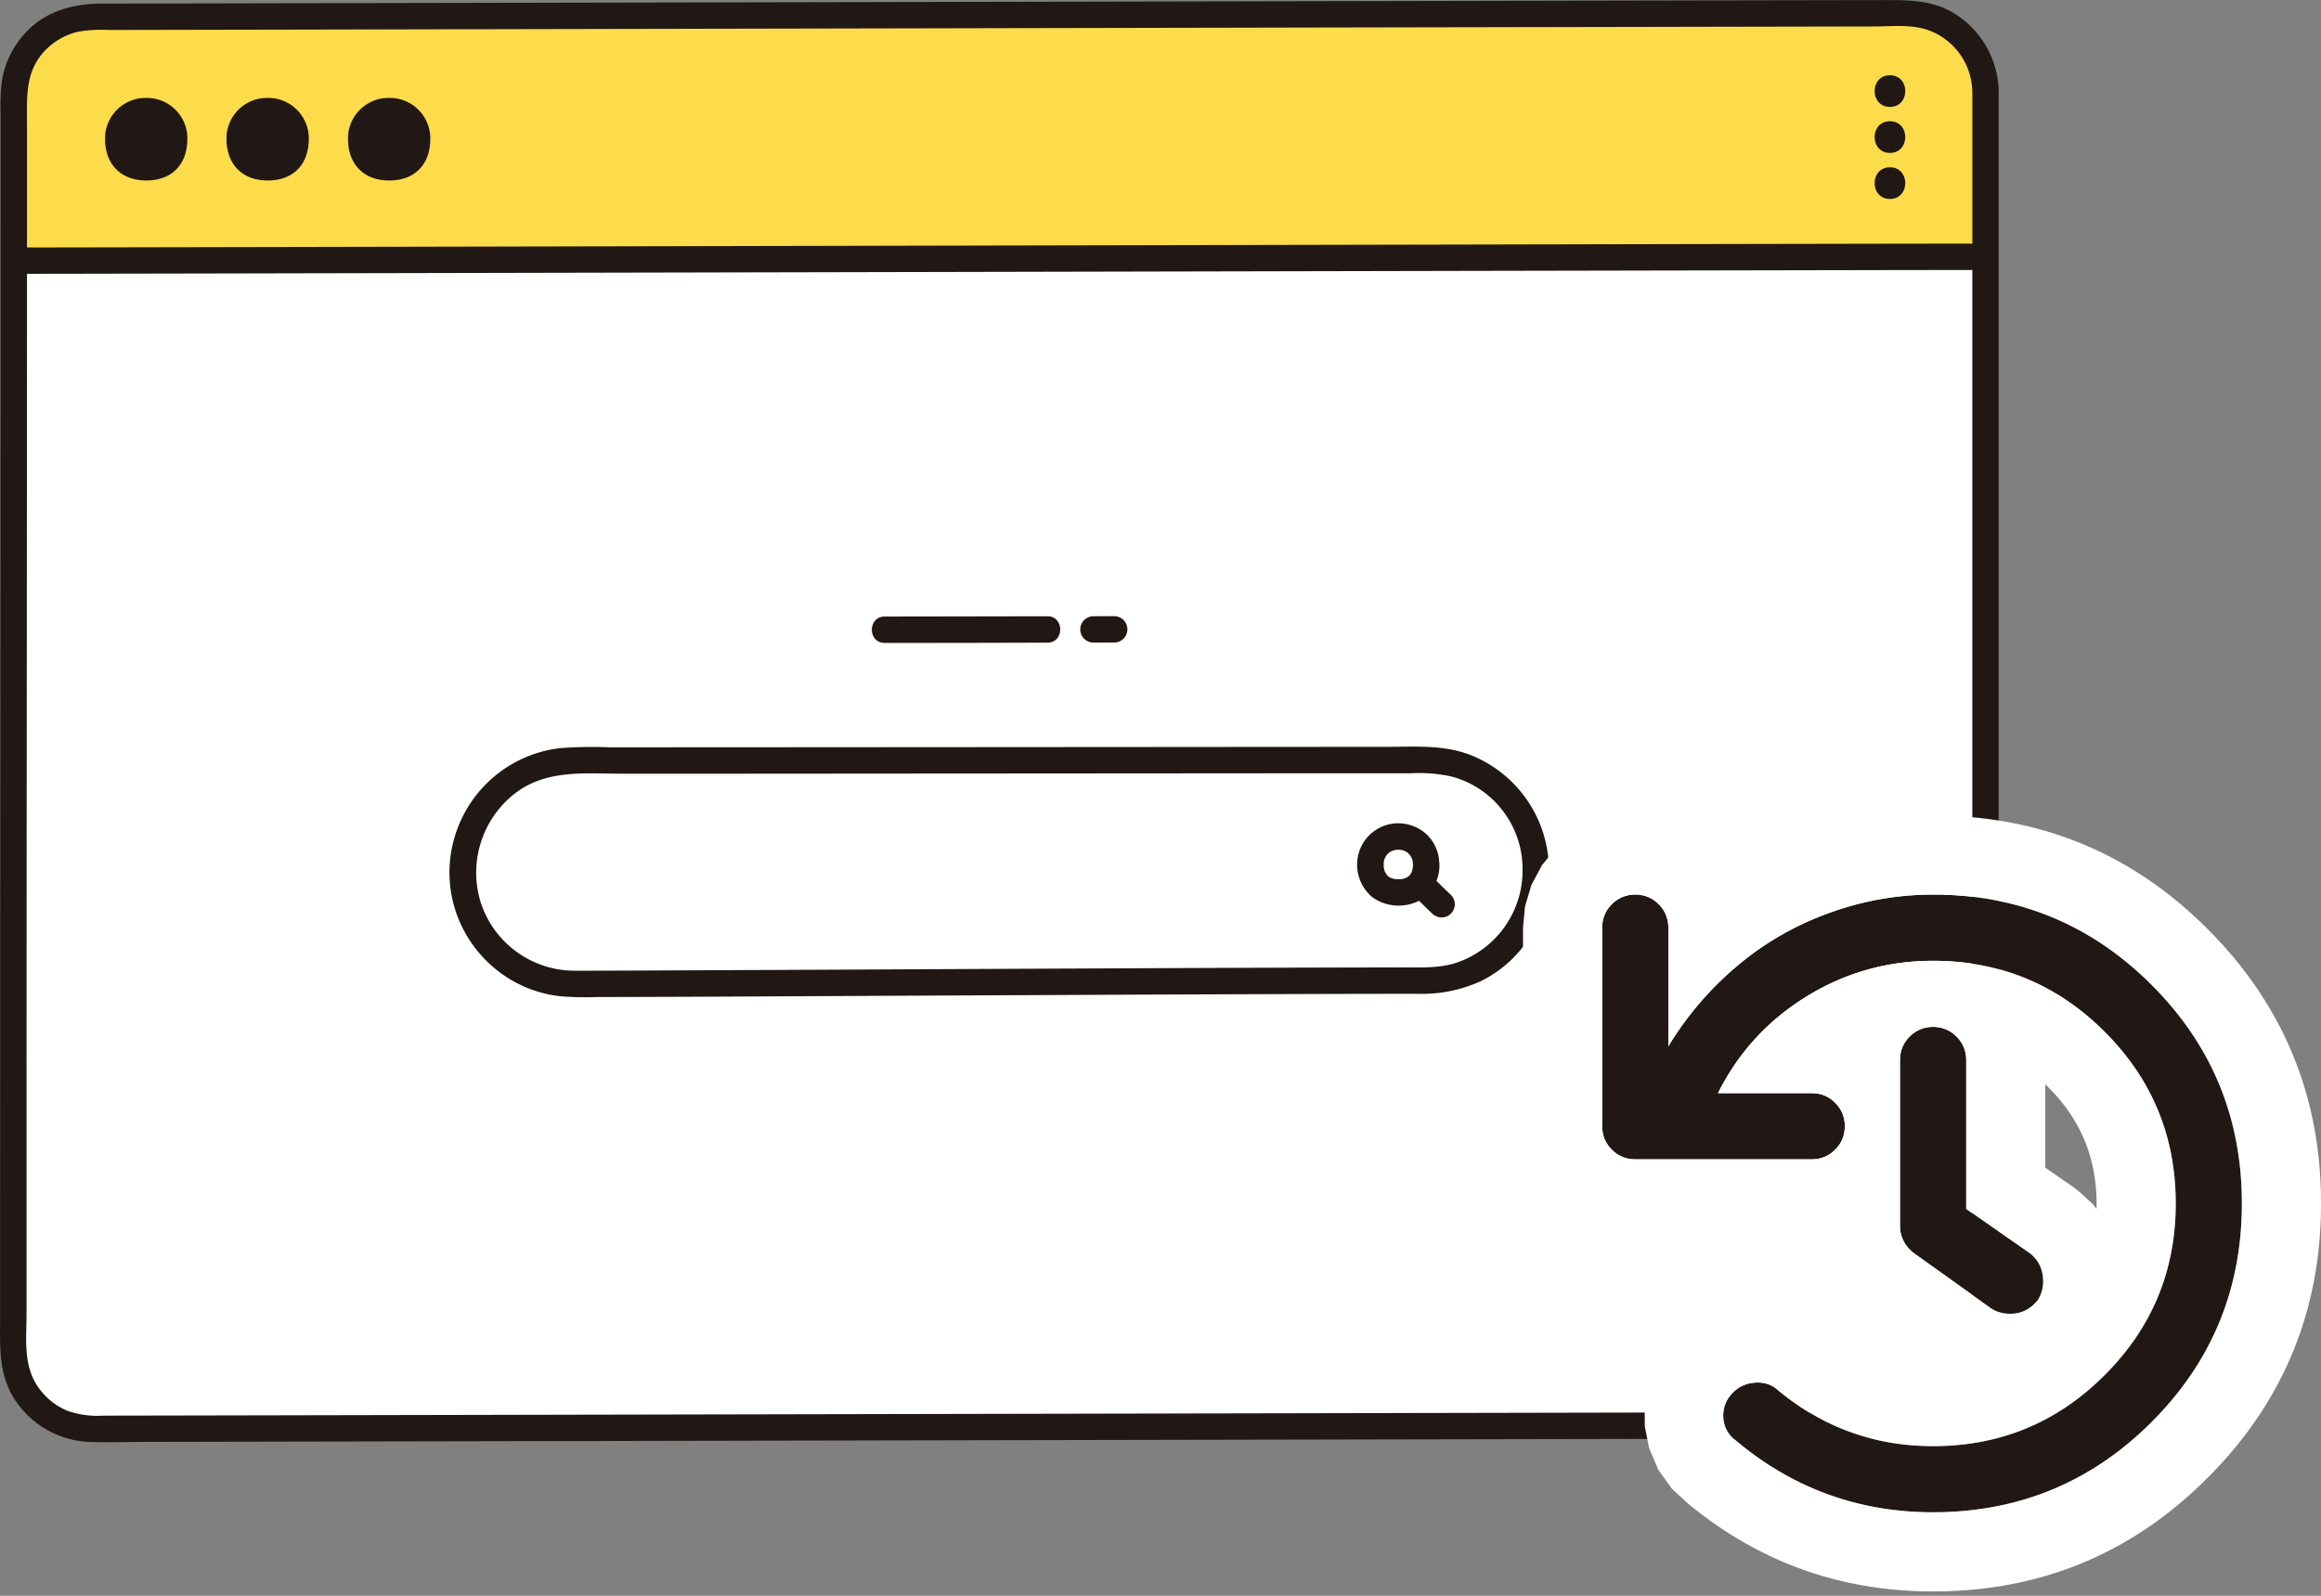 <svg width="100%" height="100%" viewBox="0 0 176 121" version="1.1" xmlns="http://www.w3.org/2000/svg" xml:space="preserve" fill-rule="evenodd" clip-rule="evenodd" stroke-linejoin="round" stroke-miterlimit="2"><rect x="0" y="0" width="176" height="121" fill="#808080" stroke="none"/><g><g><g><g><g transform="matrix(.5 0 0 .5 .004 .006)"><clipPath id="_clip1"><rect x="0" y="0" width="303.206" height="218.696"/></clipPath><g clip-path="url(#_clip1)" fill-rule="nonzero"><path d="M301.117 13.991c0 38.888-.008 145.237-.011 190.139.002 6.573-5.401 11.985-11.974 11.994-56.124.093-218.016.433-275.1.537h-.017c-6.577 0-11.992-5.408-12-11.985-.036-44.6.1-150.9.062-190.133C2.069 7.966 7.473 2.547 14.05 2.537 70.469 2.433 240.291 2.072 289.1 2h.023c6.579 0 11.992 5.412 11.994 11.991z" fill="#fff"/><path d="M5.623 6.191a11.96 11.96 0 00-3.373 8.352c.008 8.164.008 12.58 0 23.835-12.227.063 244.5-.5 299.04-.579-.006-11.273 0-15.683 0-23.808C301.288 7.412 295.875 2 289.296 2h-.022c-48.81.077-218.632.438-275.051.542a11.964 11.964 0 00-8.6 3.649z" fill="#fcdc4a"/><path d="M22.166 14.842l-.122-.001c-3.356 0-6.118 2.762-6.118 6.118l.001.083c0 3.87 2.413 6.316 6.239 6.316 3.915 0 6.239-2.446 6.239-6.316l.001-.089c0-3.353-2.759-6.112-6.112-6.112l-.128.001zM40.581 14.842l-.122-.001c-3.355 0-6.117 2.761-6.117 6.117l.001.084c0 3.87 2.413 6.316 6.239 6.316 3.914 0 6.239-2.446 6.239-6.316l.001-.088c0-3.354-2.76-6.113-6.113-6.113l-.128.001zM59.008 14.842l-.122-.001c-3.356 0-6.118 2.762-6.118 6.118l.001.083c0 3.87 2.413 6.316 6.239 6.316 3.915 0 6.239-2.446 6.239-6.316l.001-.089c0-3.353-2.759-6.112-6.112-6.112l-.128.001zM165.826 97.439l3.147-.008a2.056 2.056 0 001.414-.586 2.009 2.009 0 000-2.828 2.076 2.076 0 00-1.414-.586l-3.147.008a2.065 2.065 0 00-1.414.585 2 2 0 000 2.829c.379.368.885.578 1.414.586zM134.152 97.488c8.235 0 16.469-.014 24.7-.042 2.573 0 2.578-4 0-4-8.235.016-16.468.03-24.7.042-2.574 0-2.578 4 0 4zM230.9 131.8c.101 6.443-4.039 12.239-10.166 14.234-2.586.8-5.241.661-7.912.663a13073.04 13073.04 0 00-43.865.143c-13.254.058-26.508.12-39.761.187-10.707.051-21.414.099-32.12.143-3.26.012-6.521.031-9.782.024-6.492.074-12.324-4.088-14.364-10.251-2.055-6.418.398-13.472 5.992-17.231 4.7-3.031 10.26-2.389 15.589-2.39 11.627 0 23.254-.006 34.881-.018l39.887-.028 33.577-.024h11.094a23.575 23.575 0 016.1.476c6.387 1.654 10.874 7.474 10.85 14.072.026 2.573 4.026 2.579 4 0a18.813 18.813 0 00-11.727-17.246c-4.1-1.67-8.61-1.308-12.948-1.306-10.329.004-20.658.011-30.985.02l-40.8.029c-12.751.009-25.503.016-38.255.022h-7.748a65.272 65.272 0 00-7.545.128 18.971 18.971 0 00-15.871 13.222 18.87 18.87 0 00-.862 5.641c0 9.564 7.268 17.693 16.773 18.759 1.813.149 3.634.19 5.452.123 9.649-.021 19.298-.06 28.945-.116 13.478-.067 26.956-.131 40.435-.192 13.17-.061 26.34-.114 39.511-.157 5.16-.014 10.319-.024 15.478-.029a21.768 21.768 0 009.824-1.915 18.522 18.522 0 007.792-7.27 19.152 19.152 0 002.531-9.713c0-2.572-4-2.577-4 0z" fill="#211715"/><path d="M212.055 124.839a6.251 6.251 0 00-5.986 4.465 6.433 6.433 0 002.045 6.741 6.86 6.86 0 007.182.5 6.147 6.147 0 002.949-6.063 6.215 6.215 0 00-1.922-3.993 6.425 6.425 0 00-4.268-1.645c-1.097 0-2 .903-2 2s.903 2 2 2c.123 0 .245.011.368.014.435.011-.48-.1-.061-.01.188.037.374.085.557.142.232.076.283.226-.061-.039.064.038.131.072.2.1a4.012 4.012 0 01.465.282c.167.122.118.083-.148-.117a4.5 4.5 0 00.388.368c.047.052.252.331.05.042-.202-.289 0 .005.033.055.109.164.183.35.291.512.142.212-.174-.5-.054-.131.046.138.094.273.131.414.019.071.035.142.05.214.051.246-.058.356 0-.093-.021.179.025.385.022.569 0 .116-.008.231-.016.347-.016.211-.143.418.02-.088-.064.2-.079.419-.139.622-.03.1-.065.193-.1.29-.054.163-.16.176.087-.2-.1.161-.175.346-.283.508-.034.052-.078.1-.109.156.277-.473.2-.253.071-.113a3.268 3.268 0 01-.166.167c-.147.139-.414.239.078-.04-.139.079-.264.181-.405.258-.085.046-.182.081-.264.131.46-.281.291-.118.1-.055a4.448 4.448 0 01-.506.137c-.158.033-.514.04.1 0-.114.007-.227.024-.341.03a5.839 5.839 0 01-.7 0c-.075 0-.15-.012-.225-.018-.414-.028.5.1.1.009-.171-.04-.341-.074-.508-.126-.1-.03-.191-.077-.287-.1.544.135.256.113.074.016-.157-.083-.3-.2-.45-.281.446.247.278.234.146.1-.056-.056-.116-.107-.172-.163-.056-.056-.128-.14-.192-.21-.2-.22.132.164.138.178-.079-.2-.244-.394-.343-.587-.08-.156 0-.219.084.2-.02-.1-.071-.2-.1-.29-.051-.17-.085-.342-.124-.515-.092-.4.037.512.009.094-.007-.114-.018-.228-.023-.343-.009-.223.043-.466.018-.684.05.433-.068.37-.014.149.03-.124.053-.248.088-.371.03-.1.069-.206.1-.309.12-.37-.222.42-.031.083.114-.2.243-.394.359-.594.127-.22-.345.385-.081.113.1-.1.193-.21.3-.307.057-.043.111-.09.161-.142-.266.2-.316.238-.149.116a3.781 3.781 0 01.417-.257c.048-.027.1-.052.146-.076.19-.088.133-.065-.172.068.214-.028.438-.15.655-.2l.114-.023c.214-.036.155-.029-.179.02.163.008.327 0 .489-.025 1.097 0 2-.903 2-2s-.903-2-2-2l-.006-.002z" fill="#211715"/><path d="M214.033 135.416c1.044 1.055 2.1 2.1 3.176 3.12.38.368.886.577 1.415.586a2.036 2.036 0 001.414-.586c.374-.376.584-.884.586-1.414a2.045 2.045 0 00-.586-1.414 126.284 126.284 0 01-3.176-3.12 2.056 2.056 0 00-1.414-.586 2.037 2.037 0 00-1.415.586 2.01 2.01 0 00-.585 1.414c.009.528.218 1.034.585 1.414zM286.619 16.2c3.089 0 3.094-4.8 0-4.8s-3.094 4.8 0 4.8zM286.619 23.177c3.089 0 3.094-4.8 0-4.8s-3.094 4.8 0 4.8zM286.619 30.159c3.089 0 3.094-4.8 0-4.8s-3.094 4.8 0 4.8z" fill="#211715"/><path d="M299.117 13.991v189.382c0 4.415-2.148 8.553-6.492 10.133-2.873 1.044-6.286.627-9.308.633l-8.786.015-20.4.038-49.846.1-56.17.112-55.808.112-48.76.1-19.585.038-8.31.015a13.856 13.856 0 01-5.39-.715 10.08 10.08 0 01-4.868-4.219c-1.87-3.182-1.374-7.042-1.376-10.588v-35.206c.007-19.055.018-38.11.033-57.165.013-18.552.024-37.103.033-55.654V18.623c0-3.693-.266-7.368 2.249-10.416a10.144 10.144 0 015.589-3.427 20.763 20.763 0 014.578-.247l8-.016 18.9-.036 47.327-.1 53.913-.109 54.791-.111 48.479-.091L284.2 4c2.528 0 5.307-.309 7.75.4a10.115 10.115 0 017.164 9.588c.043 2.572 4.043 2.58 4 0A14.23 14.23 0 00296.175 1.9C292.934.006 289.463 0 285.848 0a209984.042 209984.042 0 00-59.489.111l-53.211.107-55.931.114L65.11.437 23.429.52l-7.966.015C10.9.543 6.565 1.748 3.5 5.367a14.012 14.012 0 00-3.176 6.578 30.49 30.49 0 00-.244 5.343v9.367a232795.03 232795.03 0 01-.052 109.322c-.01 17.698-.016 35.398-.019 53.1v10.615c0 4.033-.27 8.046 1.731 11.72a14.16 14.16 0 0011.881 7.248c2.78.094 5.58 0 8.361-.008l42.825-.084 53.843-.107 57.615-.116 54.761-.108 44.535-.085 8.778-.015c3.59-.006 7.192.237 10.555-1.268a14.107 14.107 0 008.146-11.483c.326-3.364.064-6.869.064-10.249V13.996c.013-2.579-3.987-2.583-3.987-.005z" fill="#211715"/><path d="M2.3 41.516c3.663 0 7.325-.005 10.988-.016 7.484-.013 14.967-.027 22.45-.043l31.037-.064 37.133-.078 40.382-.085 40.733-.086 38.671-.08L257.4 41c8.667-.017 17.333-.034 26-.049 5.172-.009 10.345-.017 15.518-.023h1.912c2.574 0 2.578-4 0-4-4.212 0-8.424.005-12.635.016-7.914.013-15.828.028-23.741.043l-31.968.064-37.711.078-40.6.085-40.6.086-38.179.08-32.859.068-24.8.049c-4.654.009-9.308.017-13.963.023H2.3c-2.574 0-2.578 4 0 4v-.004z" fill="#211715"/></g></g></g><g><path d="M146.58 67.83c6.486 0 12.009 2.285 16.576 6.852C167.724 79.25 170 84.772 170 91.25c0 6.486-2.275 12.008-6.843 16.576-4.567 4.567-10.09 6.842-16.575 6.842-5.638 0-10.625-1.81-14.943-5.433a2.282 2.282 0 01-.946-1.668 2.302 2.302 0 01.58-1.829c.446-.526 1.026-.82 1.722-.892.696-.071 1.293.107 1.775.517 3.417 2.864 7.351 4.292 11.812 4.292 5.094 0 9.43-1.794 13.016-5.389 3.595-3.586 5.388-7.922 5.388-13.016 0-5.085-1.793-9.42-5.388-13.016-3.587-3.586-7.922-5.38-13.016-5.38-3.48 0-6.691.91-9.617 2.721-2.927 1.811-5.157 4.247-6.691 7.316h7.11c.696 0 1.294.24 1.775.731.49.491.732 1.08.732 1.776s-.241 1.293-.732 1.775c-.481.49-1.08.732-1.775.732H124a2.41 2.41 0 01-1.775-.732c-.49-.482-.732-1.08-.732-1.775v-15.05c0-.696.241-1.294.732-1.785a2.445 2.445 0 011.775-.731c.696 0 1.294.25 1.775.731.491.49.732 1.089.732 1.784v8.993a24.64 24.64 0 015.183-6.066 22.603 22.603 0 016.95-4.024 22.898 22.898 0 017.94-1.418zM144.806 78.6a2.445 2.445 0 011.776-.732c.705 0 1.293.25 1.784.732.482.49.732 1.088.732 1.784v11.285l4.808 3.346c.553.42.883.981.99 1.677.107.696-.018 1.32-.365 1.882-.554.696-1.258 1.044-2.088 1.044a2.585 2.585 0 01-1.463-.42l-5.861-4.183c-.696-.553-1.044-1.25-1.044-2.088V80.383c0-.696.25-1.294.731-1.784z" fill="#211715" fill-rule="nonzero"/><path d="M131.361 66.127a28.161 28.161 0 015.219-2.516 28.932 28.932 0 0110-1.775c8.146 0 15.087 2.872 20.814 8.6 5.736 5.736 8.609 12.677 8.609 20.813 0 8.145-2.873 15.086-8.609 20.813-5.727 5.737-12.668 8.61-20.813 8.61-7.102 0-13.364-2.284-18.797-6.843l.25.205-1.25-1.142-1.034-1.445-.696-1.633-.33-1.65-.01-1.669.349-1.712.704-1.615.964-1.365 1.16-1.115 1.4-.901 1.544-.616 1.561-.294 1.588-.018 1.668.303 1.615.678s1.294.892 1.356.928c2.302 1.927 4.951 2.882 7.958 2.882h.303l-5.255-3.747c-.08-.063-.17-.134-.258-.206l-1.32-1.284-1.08-1.65-.678-1.91-.116-1.017-.794.072H124l-1.615-.152-1.632-.482-1.508-.812-1.267-1.043-1.044-1.267-.802-1.5-.491-1.632-.152-1.623v-15.05l.152-1.624.49-1.633.803-1.499 1.044-1.266 1.267-1.044 1.508-.812 1.632-.482 1.615-.151 1.624.151 1.632.482 1.5.812 1.266 1.044 1.044 1.266.294.536zm13.444 12.472a2.466 2.466 0 00-.731 1.784v12.543c0 .839.348 1.535 1.044 2.088l5.86 4.184c.42.276.902.42 1.464.42.83 0 1.534-.349 2.088-1.045.347-.562.472-1.186.365-1.882a2.508 2.508 0 00-.99-1.677l-4.808-3.346V80.383c0-.696-.25-1.294-.732-1.784a2.451 2.451 0 00-1.784-.732c-.696 0-1.285.25-1.776.732zm1.776-10.768c-2.712 0-5.362.473-7.94 1.418a22.603 22.603 0 00-6.95 4.024 24.64 24.64 0 00-5.183 6.066v-8.993a2.43 2.43 0 00-.732-1.784 2.43 2.43 0 00-1.775-.731c-.696 0-1.285.25-1.775.731a2.43 2.43 0 00-.732 1.784v15.05c0 .697.241 1.294.732 1.776.49.49 1.08.732 1.775.732h13.382c.696 0 1.294-.241 1.775-.732.49-.482.732-1.08.732-1.775a2.41 2.41 0 00-.732-1.776c-.481-.49-1.08-.731-1.775-.731h-7.11c1.534-3.07 3.764-5.505 6.69-7.316 2.927-1.81 6.138-2.72 9.618-2.72 5.094 0 9.43 1.793 13.016 5.379 3.595 3.595 5.388 7.93 5.388 13.016 0 5.094-1.793 9.43-5.388 13.016-3.587 3.595-7.922 5.389-13.016 5.389-4.46 0-8.395-1.428-11.812-4.292-.482-.41-1.08-.588-1.775-.517-.696.071-1.276.366-1.722.892a2.302 2.302 0 00-.58 1.829c.071.696.384 1.249.946 1.668 4.318 3.622 9.305 5.433 14.943 5.433 6.485 0 12.008-2.275 16.575-6.842 4.568-4.568 6.843-10.09 6.843-16.576 0-6.477-2.275-12-6.843-16.567-4.567-4.567-10.09-6.851-16.575-6.851zm12.4 23.837v-.419c0-3.426-1.204-6.352-3.622-8.77-.089-.089-.178-.17-.267-.258v6.316l2.239 1.552c.053.045.116.09.17.125l1.213 1.097.267.357z" fill="#fff"/></g></g></g></g></svg>